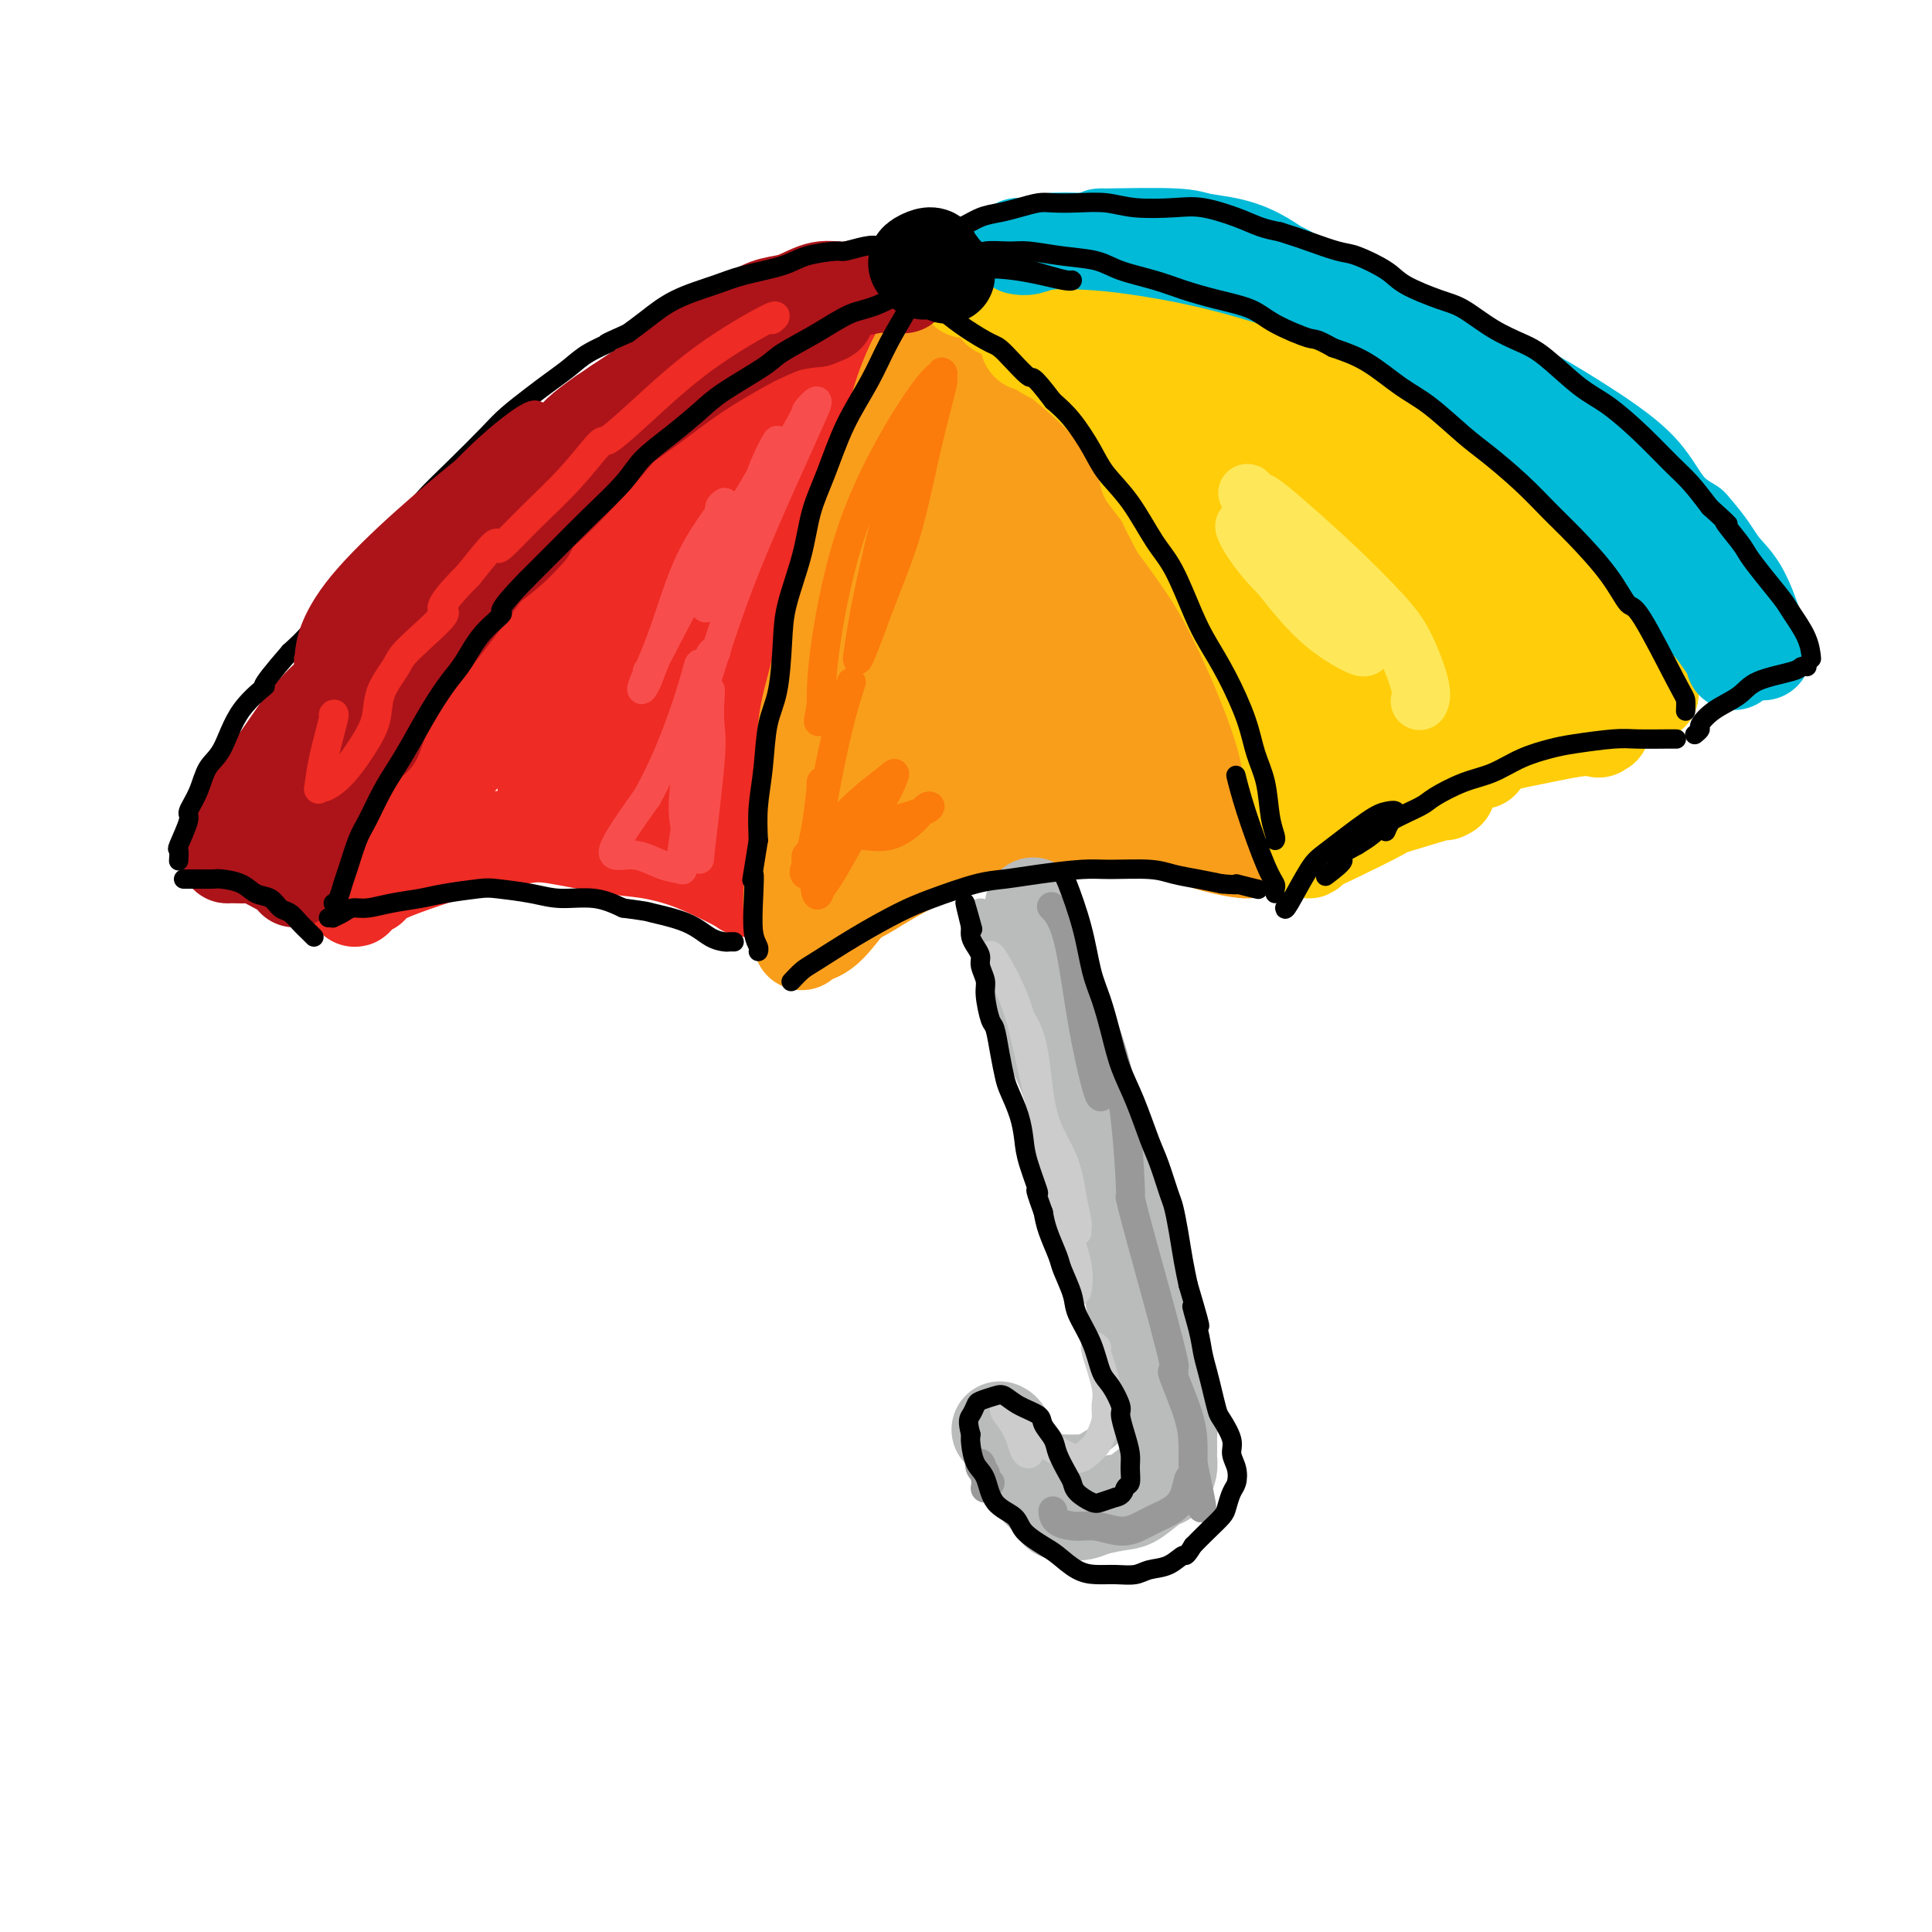 <svg viewBox='0 0 400 400' version='1.1' xmlns='http://www.w3.org/2000/svg' xmlns:xlink='http://www.w3.org/1999/xlink'><g fill='none' stroke='rgb(238,43,36)' stroke-width='20' stroke-linecap='round' stroke-linejoin='round'><path d='M163,86c-0.475,-0.099 -0.950,-0.198 -1,0c-0.050,0.198 0.324,0.695 -1,2c-1.324,1.305 -4.346,3.420 -8,6c-3.654,2.580 -7.941,5.627 -12,9c-4.059,3.373 -7.889,7.072 -11,10c-3.111,2.928 -5.504,5.084 -8,8c-2.496,2.916 -5.095,6.590 -7,9c-1.905,2.410 -3.117,3.554 -5,6c-1.883,2.446 -4.438,6.193 -7,10c-2.562,3.807 -5.131,7.674 -7,10c-1.869,2.326 -3.040,3.112 -5,5c-1.960,1.888 -4.711,4.877 -6,7c-1.289,2.123 -1.116,3.379 -2,5c-0.884,1.621 -2.824,3.606 -4,5c-1.176,1.394 -1.588,2.197 -2,3'/><path d='M77,181c-6.968,9.454 -1.887,3.088 0,1c1.887,-2.088 0.579,0.100 0,1c-0.579,0.900 -0.431,0.511 0,0c0.431,-0.511 1.144,-1.144 3,-2c1.856,-0.856 4.854,-1.935 8,-3c3.146,-1.065 6.439,-2.115 10,-3c3.561,-0.885 7.391,-1.605 10,-2c2.609,-0.395 3.997,-0.464 7,0c3.003,0.464 7.622,1.461 11,2c3.378,0.539 5.514,0.619 8,1c2.486,0.381 5.323,1.064 8,2c2.677,0.936 5.193,2.125 7,3c1.807,0.875 2.903,1.438 4,2'/><path d='M153,183c6.356,1.778 3.244,1.222 2,1c-1.244,-0.222 -0.622,-0.111 0,0'/><path d='M166,87c-0.027,0.110 -0.053,0.220 0,1c0.053,0.780 0.187,2.230 0,4c-0.187,1.770 -0.694,3.861 -2,8c-1.306,4.139 -3.410,10.325 -5,15c-1.590,4.675 -2.664,7.837 -4,12c-1.336,4.163 -2.932,9.326 -4,15c-1.068,5.674 -1.607,11.859 -2,16c-0.393,4.141 -0.640,6.238 -1,9c-0.360,2.762 -0.832,6.190 -1,8c-0.168,1.810 -0.032,2.001 0,2c0.032,-0.001 -0.038,-0.194 0,0c0.038,0.194 0.186,0.774 0,-2c-0.186,-2.774 -0.704,-8.901 0,-17c0.704,-8.099 2.630,-18.171 4,-25c1.370,-6.829 2.185,-10.414 3,-14'/><path d='M154,119c2.089,-11.799 3.811,-13.298 5,-16c1.189,-2.702 1.845,-6.609 2,-8c0.155,-1.391 -0.191,-0.267 0,0c0.191,0.267 0.918,-0.323 -1,3c-1.918,3.323 -6.480,10.559 -13,19c-6.520,8.441 -14.998,18.088 -21,25c-6.002,6.912 -9.528,11.088 -11,13c-1.472,1.912 -0.889,1.560 -1,2c-0.111,0.440 -0.914,1.673 1,-2c1.914,-3.673 6.546,-12.253 11,-19c4.454,-6.747 8.732,-11.661 11,-14c2.268,-2.339 2.528,-2.102 3,-2c0.472,0.102 1.158,0.069 -2,4c-3.158,3.931 -10.158,11.828 -14,16c-3.842,4.172 -4.526,4.621 -5,5c-0.474,0.379 -0.737,0.690 -1,1'/><path d='M118,146c-2.370,1.073 2.706,-9.244 6,-15c3.294,-5.756 4.808,-6.952 7,-10c2.192,-3.048 5.062,-7.947 7,-11c1.938,-3.053 2.943,-4.259 4,-6c1.057,-1.741 2.164,-4.016 4,-6c1.836,-1.984 4.399,-3.677 6,-5c1.601,-1.323 2.241,-2.277 4,-4c1.759,-1.723 4.639,-4.214 7,-6c2.361,-1.786 4.204,-2.868 6,-4c1.796,-1.132 3.544,-2.314 5,-3c1.456,-0.686 2.619,-0.877 3,-1c0.381,-0.123 -0.022,-0.177 0,0c0.022,0.177 0.467,0.586 0,3c-0.467,2.414 -1.848,6.833 -4,12c-2.152,5.167 -5.076,11.084 -8,17'/><path d='M165,107c-2.592,6.666 -3.073,7.331 -4,10c-0.927,2.669 -2.300,7.342 -3,11c-0.700,3.658 -0.727,6.299 -1,9c-0.273,2.701 -0.792,5.460 -1,9c-0.208,3.540 -0.105,7.860 0,11c0.105,3.140 0.212,5.101 0,8c-0.212,2.899 -0.741,6.737 -1,9c-0.259,2.263 -0.247,2.951 0,4c0.247,1.049 0.728,2.460 1,3c0.272,0.540 0.335,0.210 0,0c-0.335,-0.210 -1.068,-0.299 -1,0c0.068,0.299 0.938,0.986 0,0c-0.938,-0.986 -3.684,-3.646 -8,-7c-4.316,-3.354 -10.200,-7.403 -15,-10c-4.800,-2.597 -8.514,-3.742 -11,-4c-2.486,-0.258 -3.743,0.371 -5,1'/><path d='M116,161c-3.244,-0.155 -3.355,0.958 -3,1c0.355,0.042 1.175,-0.986 1,-1c-0.175,-0.014 -1.347,0.985 1,0c2.347,-0.985 8.212,-3.954 12,-6c3.788,-2.046 5.498,-3.168 7,-4c1.502,-0.832 2.798,-1.375 2,-1c-0.798,0.375 -3.688,1.668 -7,3c-3.312,1.332 -7.046,2.705 -10,4c-2.954,1.295 -5.130,2.513 -6,3c-0.870,0.487 -0.435,0.244 0,0'/></g>
<g fill='none' stroke='rgb(249,158,27)' stroke-width='20' stroke-linecap='round' stroke-linejoin='round'><path d='M191,73c0.038,0.044 0.075,0.088 0,0c-0.075,-0.088 -0.264,-0.309 -1,1c-0.736,1.309 -2.020,4.146 -3,7c-0.980,2.854 -1.655,5.724 -3,10c-1.345,4.276 -3.358,9.957 -5,14c-1.642,4.043 -2.912,6.449 -4,10c-1.088,3.551 -1.994,8.245 -3,13c-1.006,4.755 -2.112,9.569 -3,13c-0.888,3.431 -1.558,5.480 -2,9c-0.442,3.520 -0.654,8.510 -1,12c-0.346,3.490 -0.824,5.478 -1,7c-0.176,1.522 -0.050,2.578 0,3c0.050,0.422 0.025,0.211 0,0'/><path d='M195,69c-0.246,-0.135 -0.492,-0.269 0,0c0.492,0.269 1.721,0.943 3,2c1.279,1.057 2.608,2.497 4,4c1.392,1.503 2.848,3.069 5,5c2.152,1.931 5.002,4.227 7,6c1.998,1.773 3.146,3.023 5,5c1.854,1.977 4.416,4.682 7,8c2.584,3.318 5.191,7.251 7,10c1.809,2.749 2.820,4.315 4,7c1.180,2.685 2.529,6.487 4,10c1.471,3.513 3.064,6.735 4,9c0.936,2.265 1.213,3.571 2,6c0.787,2.429 2.082,5.980 3,9c0.918,3.020 1.459,5.510 2,8'/><path d='M252,158c3.167,8.167 1.583,4.083 0,0'/><path d='M249,165c0.143,-0.029 0.286,-0.058 0,0c-0.286,0.058 -1.000,0.203 -2,0c-1.000,-0.203 -2.286,-0.753 -5,-1c-2.714,-0.247 -6.858,-0.191 -10,0c-3.142,0.191 -5.283,0.516 -9,1c-3.717,0.484 -9.009,1.128 -13,2c-3.991,0.872 -6.681,1.973 -9,3c-2.319,1.027 -4.269,1.981 -7,3c-2.731,1.019 -6.245,2.104 -8,3c-1.755,0.896 -1.753,1.603 -3,3c-1.247,1.397 -3.745,3.482 -6,6c-2.255,2.518 -4.267,5.467 -6,7c-1.733,1.533 -3.186,1.648 -4,2c-0.814,0.352 -0.988,0.941 -1,1c-0.012,0.059 0.140,-0.412 0,-1c-0.140,-0.588 -0.570,-1.294 -1,-2'/><path d='M165,192c-1.223,-1.433 -1.280,-5.015 -1,-8c0.280,-2.985 0.897,-5.371 2,-11c1.103,-5.629 2.691,-14.500 5,-23c2.309,-8.500 5.337,-16.628 7,-22c1.663,-5.372 1.960,-7.988 3,-13c1.040,-5.012 2.822,-12.421 5,-18c2.178,-5.579 4.750,-9.328 6,-11c1.250,-1.672 1.177,-1.267 2,-2c0.823,-0.733 2.543,-2.605 4,2c1.457,4.605 2.653,15.688 2,27c-0.653,11.312 -3.154,22.852 -5,31c-1.846,8.148 -3.036,12.904 -4,17c-0.964,4.096 -1.702,7.531 -2,7c-0.298,-0.531 -0.157,-5.028 1,-13c1.157,-7.972 3.331,-19.421 5,-28c1.669,-8.579 2.835,-14.290 4,-20'/><path d='M199,107c1.727,-10.468 1.044,-6.137 1,-6c-0.044,0.137 0.551,-3.920 1,-1c0.449,2.920 0.754,12.817 0,21c-0.754,8.183 -2.565,14.654 -6,22c-3.435,7.346 -8.492,15.569 -11,20c-2.508,4.431 -2.465,5.071 -3,7c-0.535,1.929 -1.648,5.147 -1,1c0.648,-4.147 3.056,-15.659 5,-23c1.944,-7.341 3.424,-10.512 6,-16c2.576,-5.488 6.248,-13.293 9,-19c2.752,-5.707 4.583,-9.316 6,-12c1.417,-2.684 2.418,-4.443 3,-5c0.582,-0.557 0.744,0.088 1,0c0.256,-0.088 0.608,-0.908 3,1c2.392,1.908 6.826,6.545 10,10c3.174,3.455 5.087,5.727 7,8'/><path d='M230,115c4.469,4.753 5.143,7.137 7,11c1.857,3.863 4.897,9.206 7,13c2.103,3.794 3.269,6.038 5,9c1.731,2.962 4.026,6.641 5,9c0.974,2.359 0.627,3.399 1,6c0.373,2.601 1.465,6.764 2,9c0.535,2.236 0.512,2.545 1,3c0.488,0.455 1.487,1.056 0,1c-1.487,-0.056 -5.458,-0.768 -9,-2c-3.542,-1.232 -6.653,-2.982 -12,-4c-5.347,-1.018 -12.928,-1.304 -21,0c-8.072,1.304 -16.635,4.197 -23,7c-6.365,2.803 -10.533,5.515 -13,7c-2.467,1.485 -3.234,1.742 -4,2'/><path d='M176,186c-6.036,2.452 -1.125,0.583 2,-3c3.125,-3.583 4.464,-8.881 5,-11c0.536,-2.119 0.268,-1.060 0,0'/><path d='M201,135c0.509,0.012 1.018,0.023 1,0c-0.018,-0.023 -0.562,-0.081 0,-1c0.562,-0.919 2.229,-2.701 4,-4c1.771,-1.299 3.644,-2.117 7,-2c3.356,0.117 8.193,1.168 11,2c2.807,0.832 3.583,1.445 5,2c1.417,0.555 3.475,1.052 0,3c-3.475,1.948 -12.485,5.347 -18,7c-5.515,1.653 -7.537,1.561 -9,2c-1.463,0.439 -2.368,1.408 -2,2c0.368,0.592 2.007,0.807 5,2c2.993,1.193 7.339,3.365 10,5c2.661,1.635 3.639,2.734 4,3c0.361,0.266 0.107,-0.300 0,0c-0.107,0.300 -0.067,1.465 0,-2c0.067,-3.465 0.162,-11.562 0,-18c-0.162,-6.438 -0.581,-11.219 -1,-16'/><path d='M218,120c-0.386,-7.523 -0.849,-8.331 -1,-9c-0.151,-0.669 0.012,-1.199 0,-1c-0.012,0.199 -0.199,1.125 0,1c0.199,-0.125 0.784,-1.303 1,3c0.216,4.303 0.062,14.087 0,18c-0.062,3.913 -0.031,1.957 0,0'/></g>
<g fill='none' stroke='rgb(255,205,10)' stroke-width='20' stroke-linecap='round' stroke-linejoin='round'><path d='M200,60c0.401,-0.008 0.801,-0.017 1,0c0.199,0.017 0.196,0.059 2,0c1.804,-0.059 5.413,-0.219 8,0c2.587,0.219 4.151,0.816 7,2c2.849,1.184 6.984,2.956 11,5c4.016,2.044 7.915,4.359 11,6c3.085,1.641 5.357,2.608 9,5c3.643,2.392 8.659,6.210 12,9c3.341,2.790 5.008,4.553 8,7c2.992,2.447 7.309,5.579 10,8c2.691,2.421 3.757,4.131 6,7c2.243,2.869 5.665,6.896 8,10c2.335,3.104 3.585,5.286 5,9c1.415,3.714 2.996,8.962 4,12c1.004,3.038 1.430,3.868 2,6c0.570,2.132 1.285,5.566 2,9'/><path d='M306,155c1.244,4.422 0.356,1.978 0,1c-0.356,-0.978 -0.178,-0.489 0,0'/><path d='M299,164c0.722,-0.346 1.445,-0.693 -1,0c-2.445,0.693 -8.056,2.425 -10,3c-1.944,0.575 -0.219,-0.006 -2,1c-1.781,1.006 -7.068,3.599 -10,5c-2.932,1.401 -3.510,1.611 -4,2c-0.490,0.389 -0.891,0.958 -1,1c-0.109,0.042 0.075,-0.441 0,-1c-0.075,-0.559 -0.410,-1.192 -1,-3c-0.590,-1.808 -1.436,-4.790 -2,-8c-0.564,-3.210 -0.847,-6.647 -2,-11c-1.153,-4.353 -3.175,-9.620 -5,-14c-1.825,-4.380 -3.453,-7.871 -5,-11c-1.547,-3.129 -3.013,-5.894 -5,-9c-1.987,-3.106 -4.493,-6.553 -7,-10'/><path d='M244,109c-3.131,-5.762 -2.458,-5.167 -3,-6c-0.542,-0.833 -2.298,-3.095 -3,-4c-0.702,-0.905 -0.351,-0.452 0,0'/><path d='M207,64c-0.131,-0.027 -0.262,-0.055 0,0c0.262,0.055 0.916,0.192 2,0c1.084,-0.192 2.597,-0.715 4,-1c1.403,-0.285 2.697,-0.334 5,0c2.303,0.334 5.616,1.052 10,2c4.384,0.948 9.839,2.128 14,3c4.161,0.872 7.027,1.438 11,3c3.973,1.562 9.054,4.120 13,6c3.946,1.880 6.757,3.084 10,5c3.243,1.916 6.917,4.546 11,7c4.083,2.454 8.574,4.732 12,7c3.426,2.268 5.785,4.525 10,9c4.215,4.475 10.284,11.169 14,15c3.716,3.831 5.077,4.801 7,7c1.923,2.199 4.406,5.628 6,8c1.594,2.372 2.297,3.686 3,5'/><path d='M339,140c4.872,5.747 2.051,2.616 1,2c-1.051,-0.616 -0.333,1.285 0,2c0.333,0.715 0.282,0.245 0,0c-0.282,-0.245 -0.794,-0.264 -1,0c-0.206,0.264 -0.105,0.811 -1,1c-0.895,0.189 -2.787,0.021 -9,2c-6.213,1.979 -16.746,6.106 -24,9c-7.254,2.894 -11.228,4.554 -16,7c-4.772,2.446 -10.342,5.677 -13,7c-2.658,1.323 -2.405,0.737 -3,1c-0.595,0.263 -2.038,1.374 0,0c2.038,-1.374 7.557,-5.234 12,-8c4.443,-2.766 7.812,-4.437 13,-6c5.188,-1.563 12.197,-3.018 17,-4c4.803,-0.982 7.402,-1.491 10,-2'/><path d='M325,151c5.572,-0.833 6.001,0.086 6,0c-0.001,-0.086 -0.431,-1.176 0,-1c0.431,0.176 1.724,1.617 -1,-1c-2.724,-2.617 -9.465,-9.294 -14,-14c-4.535,-4.706 -6.864,-7.441 -13,-10c-6.136,-2.559 -16.081,-4.940 -22,-5c-5.919,-0.060 -7.813,2.202 -10,4c-2.187,1.798 -4.667,3.131 -6,7c-1.333,3.869 -1.520,10.273 -1,14c0.520,3.727 1.748,4.776 3,6c1.252,1.224 2.528,2.621 3,3c0.472,0.379 0.140,-0.260 0,-1c-0.140,-0.740 -0.089,-1.580 -2,-7c-1.911,-5.420 -5.784,-15.421 -9,-22c-3.216,-6.579 -5.776,-9.737 -9,-14c-3.224,-4.263 -7.112,-9.632 -11,-15'/><path d='M239,95c-5.670,-7.569 -9.843,-11.992 -13,-15c-3.157,-3.008 -5.296,-4.602 -7,-6c-1.704,-1.398 -2.973,-2.600 -4,-3c-1.027,-0.400 -1.812,0.003 -2,0c-0.188,-0.003 0.221,-0.413 1,0c0.779,0.413 1.929,1.650 5,3c3.071,1.350 8.063,2.815 15,6c6.937,3.185 15.819,8.090 23,12c7.181,3.910 12.660,6.826 19,11c6.340,4.174 13.542,9.605 19,15c5.458,5.395 9.174,10.752 11,14c1.826,3.248 1.763,4.387 2,5c0.237,0.613 0.775,0.700 1,1c0.225,0.300 0.138,0.811 -1,-1c-1.138,-1.811 -3.325,-5.946 -6,-9c-2.675,-3.054 -5.837,-5.027 -9,-7'/><path d='M293,121c-3.482,-2.877 -4.686,-2.068 -6,-1c-1.314,1.068 -2.736,2.396 -4,4c-1.264,1.604 -2.368,3.486 -3,7c-0.632,3.514 -0.792,8.661 0,14c0.792,5.339 2.537,10.871 4,14c1.463,3.129 2.645,3.855 3,4c0.355,0.145 -0.116,-0.292 0,0c0.116,0.292 0.818,1.314 0,-1c-0.818,-2.314 -3.158,-7.964 -7,-15c-3.842,-7.036 -9.187,-15.458 -14,-22c-4.813,-6.542 -9.093,-11.203 -12,-14c-2.907,-2.797 -4.439,-3.730 -6,-5c-1.561,-1.270 -3.150,-2.876 -4,-4c-0.850,-1.124 -0.960,-1.764 -1,-2c-0.040,-0.236 -0.012,-0.067 0,0c0.012,0.067 0.006,0.034 0,0'/></g>
<g fill='none' stroke='rgb(0,186,216)' stroke-width='20' stroke-linecap='round' stroke-linejoin='round'><path d='M211,51c-0.155,-0.029 -0.311,-0.059 0,0c0.311,0.059 1.088,0.205 2,0c0.912,-0.205 1.959,-0.761 4,-1c2.041,-0.239 5.075,-0.159 8,0c2.925,0.159 5.741,0.398 10,1c4.259,0.602 9.962,1.568 16,3c6.038,1.432 12.411,3.329 17,5c4.589,1.671 7.395,3.115 12,5c4.605,1.885 11.008,4.211 15,6c3.992,1.789 5.572,3.042 9,5c3.428,1.958 8.705,4.621 13,7c4.295,2.379 7.607,4.475 10,6c2.393,1.525 3.868,2.481 6,4c2.132,1.519 4.920,3.601 7,6c2.080,2.399 3.451,5.114 5,7c1.549,1.886 3.274,2.943 5,4'/><path d='M350,109c3.792,4.241 4.771,6.344 6,8c1.229,1.656 2.708,2.864 4,5c1.292,2.136 2.399,5.199 3,7c0.601,1.801 0.697,2.338 1,3c0.303,0.662 0.812,1.447 1,2c0.188,0.553 0.054,0.872 0,1c-0.054,0.128 -0.027,0.064 0,0'/><path d='M359,137c0.150,-0.195 0.300,-0.390 0,-1c-0.300,-0.610 -1.051,-1.636 -2,-3c-0.949,-1.364 -2.096,-3.066 -4,-5c-1.904,-1.934 -4.566,-4.100 -6,-6c-1.434,-1.900 -1.642,-3.532 -3,-6c-1.358,-2.468 -3.866,-5.770 -6,-8c-2.134,-2.230 -3.893,-3.388 -6,-5c-2.107,-1.612 -4.561,-3.677 -7,-6c-2.439,-2.323 -4.865,-4.903 -7,-7c-2.135,-2.097 -3.981,-3.711 -7,-6c-3.019,-2.289 -7.211,-5.253 -11,-8c-3.789,-2.747 -7.174,-5.278 -10,-7c-2.826,-1.722 -5.093,-2.635 -8,-4c-2.907,-1.365 -6.453,-3.183 -10,-5'/><path d='M272,60c-8.412,-5.332 -6.441,-3.663 -7,-4c-0.559,-0.337 -3.649,-2.679 -7,-4c-3.351,-1.321 -6.964,-1.622 -9,-2c-2.036,-0.378 -2.494,-0.833 -6,-1c-3.506,-0.167 -10.059,-0.045 -13,0c-2.941,0.045 -2.269,0.013 -2,0c0.269,-0.013 0.134,-0.006 0,0'/></g>
<g fill='none' stroke='rgb(173,20,25)' stroke-width='20' stroke-linecap='round' stroke-linejoin='round'><path d='M187,59c0.066,0.002 0.132,0.005 0,0c-0.132,-0.005 -0.463,-0.017 -1,0c-0.537,0.017 -1.280,0.064 -2,0c-0.720,-0.064 -1.416,-0.238 -3,0c-1.584,0.238 -4.055,0.890 -6,1c-1.945,0.110 -3.364,-0.321 -5,0c-1.636,0.321 -3.490,1.395 -5,2c-1.510,0.605 -2.676,0.742 -4,1c-1.324,0.258 -2.804,0.639 -5,2c-2.196,1.361 -5.106,3.704 -7,5c-1.894,1.296 -2.770,1.546 -4,2c-1.230,0.454 -2.814,1.111 -4,2c-1.186,0.889 -1.973,2.008 -3,3c-1.027,0.992 -2.293,1.855 -4,3c-1.707,1.145 -3.853,2.573 -6,4'/><path d='M128,84c-4.800,3.243 -2.799,1.851 -3,2c-0.201,0.149 -2.604,1.841 -4,3c-1.396,1.159 -1.787,1.787 -3,3c-1.213,1.213 -3.249,3.011 -5,5c-1.751,1.989 -3.218,4.167 -5,6c-1.782,1.833 -3.879,3.320 -6,6c-2.121,2.680 -4.264,6.552 -6,9c-1.736,2.448 -3.063,3.471 -5,6c-1.937,2.529 -4.483,6.566 -7,12c-2.517,5.434 -5.005,12.267 -6,15c-0.995,2.733 -0.498,1.367 0,0'/><path d='M62,180c-0.217,0.576 -0.435,1.152 0,-1c0.435,-2.152 1.522,-7.031 3,-10c1.478,-2.969 3.345,-4.027 6,-8c2.655,-3.973 6.096,-10.862 10,-17c3.904,-6.138 8.271,-11.526 11,-15c2.729,-3.474 3.820,-5.033 6,-8c2.180,-2.967 5.449,-7.341 8,-10c2.551,-2.659 4.382,-3.601 8,-7c3.618,-3.399 9.021,-9.254 13,-14c3.979,-4.746 6.533,-8.382 8,-10c1.467,-1.618 1.847,-1.217 2,-1c0.153,0.217 0.080,0.251 0,0c-0.080,-0.251 -0.166,-0.786 -1,0c-0.834,0.786 -2.417,2.893 -4,5'/><path d='M132,84c-2.860,3.076 -8.511,8.764 -13,13c-4.489,4.236 -7.816,7.018 -12,11c-4.184,3.982 -9.223,9.163 -13,13c-3.777,3.837 -6.290,6.331 -10,11c-3.710,4.669 -8.616,11.514 -11,15c-2.384,3.486 -2.247,3.615 -4,7c-1.753,3.385 -5.395,10.027 -7,13c-1.605,2.973 -1.173,2.278 -1,2c0.173,-0.278 0.086,-0.139 0,0'/><path d='M61,182c0.196,-0.323 0.391,-0.647 0,-1c-0.391,-0.353 -1.369,-0.736 -2,-1c-0.631,-0.264 -0.915,-0.410 -2,-1c-1.085,-0.590 -2.971,-1.624 -4,-2c-1.029,-0.376 -1.202,-0.094 -2,0c-0.798,0.094 -2.221,0.001 -3,0c-0.779,-0.001 -0.913,0.091 -1,0c-0.087,-0.091 -0.126,-0.365 0,-1c0.126,-0.635 0.419,-1.633 1,-3c0.581,-1.367 1.452,-3.105 4,-7c2.548,-3.895 6.774,-9.948 11,-16'/><path d='M63,150c4.257,-5.417 7.400,-7.461 13,-12c5.600,-4.539 13.659,-11.573 19,-16c5.341,-4.427 7.965,-6.249 10,-8c2.035,-1.751 3.480,-3.433 4,-4c0.520,-0.567 0.113,-0.020 0,0c-0.113,0.020 0.067,-0.487 0,-1c-0.067,-0.513 -0.381,-1.033 0,-2c0.381,-0.967 1.458,-2.381 3,-4c1.542,-1.619 3.551,-3.442 5,-5c1.449,-1.558 2.340,-2.850 5,-5c2.660,-2.150 7.091,-5.157 11,-8c3.909,-2.843 7.296,-5.521 11,-8c3.704,-2.479 7.725,-4.757 10,-6c2.275,-1.243 2.805,-1.450 4,-2c1.195,-0.550 3.056,-1.443 5,-2c1.944,-0.557 3.972,-0.779 6,-1'/><path d='M169,66c2.778,-1.000 2.222,-1.000 2,-1c-0.222,0.000 -0.111,0.000 0,0'/></g>
<g fill='none' stroke='rgb(186,187,187)' stroke-width='6' stroke-linecap='round' stroke-linejoin='round'><path d='M203,189c-0.126,0.317 -0.252,0.634 0,1c0.252,0.366 0.881,0.780 1,1c0.119,0.220 -0.274,0.246 0,2c0.274,1.754 1.214,5.236 2,8c0.786,2.764 1.418,4.812 2,7c0.582,2.188 1.114,4.518 2,7c0.886,2.482 2.125,5.117 3,7c0.875,1.883 1.386,3.014 2,5c0.614,1.986 1.330,4.826 2,7c0.670,2.174 1.293,3.681 2,5c0.707,1.319 1.499,2.450 2,4c0.501,1.550 0.712,3.519 1,5c0.288,1.481 0.655,2.476 1,4c0.345,1.524 0.670,3.578 1,5c0.330,1.422 0.665,2.211 1,3'/><path d='M225,260c3.582,11.559 1.537,4.956 1,3c-0.537,-1.956 0.433,0.735 1,3c0.567,2.265 0.730,4.104 1,5c0.270,0.896 0.647,0.848 1,2c0.353,1.152 0.683,3.503 1,5c0.317,1.497 0.621,2.141 1,3c0.379,0.859 0.834,1.935 1,3c0.166,1.065 0.044,2.120 0,3c-0.044,0.880 -0.010,1.584 0,2c0.010,0.416 -0.004,0.546 0,1c0.004,0.454 0.028,1.234 0,2c-0.028,0.766 -0.107,1.517 0,2c0.107,0.483 0.400,0.696 0,1c-0.400,0.304 -1.492,0.697 -2,1c-0.508,0.303 -0.431,0.515 -1,1c-0.569,0.485 -1.785,1.242 -3,2'/><path d='M226,299c-1.515,0.998 -2.303,0.994 -3,1c-0.697,0.006 -1.303,0.024 -2,0c-0.697,-0.024 -1.485,-0.089 -2,0c-0.515,0.089 -0.757,0.334 -1,0c-0.243,-0.334 -0.489,-1.246 -1,-2c-0.511,-0.754 -1.289,-1.351 -2,-2c-0.711,-0.649 -1.356,-1.351 -2,-2c-0.644,-0.649 -1.286,-1.247 -2,-2c-0.714,-0.753 -1.500,-1.662 -2,-2c-0.500,-0.338 -0.713,-0.107 -1,0c-0.287,0.107 -0.648,0.088 -1,0c-0.352,-0.088 -0.694,-0.245 -1,0c-0.306,0.245 -0.577,0.890 -1,2c-0.423,1.110 -0.999,2.683 -1,4c-0.001,1.317 0.571,2.376 1,4c0.429,1.624 0.714,3.812 1,6'/><path d='M206,306c0.198,3.129 0.693,2.951 1,3c0.307,0.049 0.427,0.325 1,1c0.573,0.675 1.600,1.750 2,2c0.400,0.250 0.173,-0.326 1,0c0.827,0.326 2.709,1.552 4,2c1.291,0.448 1.993,0.116 3,0c1.007,-0.116 2.321,-0.015 4,0c1.679,0.015 3.723,-0.054 5,0c1.277,0.054 1.788,0.233 3,0c1.212,-0.233 3.127,-0.877 4,-1c0.873,-0.123 0.706,0.277 1,0c0.294,-0.277 1.048,-1.229 2,-2c0.952,-0.771 2.100,-1.361 3,-2c0.900,-0.639 1.550,-1.326 2,-2c0.450,-0.674 0.700,-1.335 1,-2c0.300,-0.665 0.650,-1.332 1,-2'/><path d='M244,303c2.270,-1.779 0.945,-0.726 1,-1c0.055,-0.274 1.490,-1.877 2,-3c0.510,-1.123 0.095,-1.768 0,-3c-0.095,-1.232 0.129,-3.052 0,-5c-0.129,-1.948 -0.612,-4.023 -1,-6c-0.388,-1.977 -0.681,-3.856 -1,-6c-0.319,-2.144 -0.665,-4.551 -1,-6c-0.335,-1.449 -0.659,-1.938 -1,-3c-0.341,-1.062 -0.699,-2.697 -1,-4c-0.301,-1.303 -0.544,-2.276 -1,-4c-0.456,-1.724 -1.124,-4.201 -2,-7c-0.876,-2.799 -1.961,-5.921 -3,-9c-1.039,-3.079 -2.031,-6.114 -3,-9c-0.969,-2.886 -1.915,-5.623 -3,-9c-1.085,-3.377 -2.310,-7.393 -3,-10c-0.690,-2.607 -0.845,-3.803 -1,-5'/><path d='M226,213c-3.132,-10.851 -1.964,-7.979 -2,-8c-0.036,-0.021 -1.278,-2.933 -2,-5c-0.722,-2.067 -0.925,-3.287 -1,-4c-0.075,-0.713 -0.021,-0.918 0,-1c0.021,-0.082 0.011,-0.041 0,0'/></g>
<g fill='none' stroke='rgb(186,187,187)' stroke-width='20' stroke-linecap='round' stroke-linejoin='round'><path d='M214,188c-0.096,-0.423 -0.192,-0.846 0,0c0.192,0.846 0.670,2.961 1,5c0.330,2.039 0.510,4.003 1,7c0.490,2.997 1.289,7.026 2,10c0.711,2.974 1.334,4.891 2,7c0.666,2.109 1.375,4.408 2,7c0.625,2.592 1.165,5.475 2,8c0.835,2.525 1.964,4.691 3,7c1.036,2.309 1.979,4.761 3,7c1.021,2.239 2.120,4.265 3,7c0.880,2.735 1.543,6.178 2,8c0.457,1.822 0.710,2.025 1,3c0.290,0.975 0.616,2.724 1,4c0.384,1.276 0.824,2.079 1,3c0.176,0.921 0.088,1.961 0,3'/><path d='M238,274c3.875,13.775 1.564,5.211 1,3c-0.564,-2.211 0.619,1.931 1,4c0.381,2.069 -0.042,2.067 0,3c0.042,0.933 0.547,2.802 1,5c0.453,2.198 0.854,4.724 1,6c0.146,1.276 0.036,1.302 0,2c-0.036,0.698 0.000,2.069 0,3c-0.000,0.931 -0.038,1.423 0,2c0.038,0.577 0.151,1.240 0,2c-0.151,0.760 -0.565,1.618 -1,2c-0.435,0.382 -0.892,0.288 -2,1c-1.108,0.712 -2.866,2.229 -4,3c-1.134,0.771 -1.644,0.794 -3,1c-1.356,0.206 -3.557,0.594 -5,1c-1.443,0.406 -2.126,0.830 -3,1c-0.874,0.170 -1.937,0.085 -3,0'/><path d='M221,313c-2.545,0.315 -1.907,-0.396 -2,-1c-0.093,-0.604 -0.917,-1.100 -2,-2c-1.083,-0.900 -2.423,-2.203 -3,-3c-0.577,-0.797 -0.389,-1.089 -1,-2c-0.611,-0.911 -2.019,-2.440 -3,-4c-0.981,-1.560 -1.533,-3.151 -2,-4c-0.467,-0.849 -0.848,-0.957 -1,-1c-0.152,-0.043 -0.076,-0.022 0,0'/></g>
<g fill='none' stroke='rgb(153,153,153)' stroke-width='6' stroke-linecap='round' stroke-linejoin='round'><path d='M218,188c-0.271,-0.273 -0.542,-0.546 0,0c0.542,0.546 1.897,1.912 3,6c1.103,4.088 1.956,10.900 3,17c1.044,6.100 2.281,11.488 3,14c0.719,2.512 0.920,2.146 1,2c0.080,-0.146 0.040,-0.073 0,0'/><path d='M225,204c-0.483,-1.116 -0.967,-2.232 0,0c0.967,2.232 3.383,7.812 5,13c1.617,5.188 2.435,9.985 3,15c0.565,5.015 0.878,10.248 1,13c0.122,2.752 0.052,3.022 0,3c-0.052,-0.022 -0.087,-0.338 0,0c0.087,0.338 0.296,1.329 1,4c0.704,2.671 1.902,7.021 3,11c1.098,3.979 2.095,7.585 3,11c0.905,3.415 1.717,6.639 2,8c0.283,1.361 0.037,0.860 0,1c-0.037,0.140 0.134,0.922 0,1c-0.134,0.078 -0.572,-0.546 0,1c0.572,1.546 2.154,5.262 3,8c0.846,2.738 0.956,4.496 1,6c0.044,1.504 0.022,2.752 0,4'/><path d='M247,303c3.458,16.097 1.101,6.840 0,4c-1.101,-2.840 -0.948,0.738 -2,3c-1.052,2.262 -3.309,3.209 -5,4c-1.691,0.791 -2.817,1.426 -4,2c-1.183,0.574 -2.422,1.089 -4,1c-1.578,-0.089 -3.495,-0.781 -5,-1c-1.505,-0.219 -2.599,0.034 -4,0c-1.401,-0.034 -3.108,-0.355 -4,-1c-0.892,-0.645 -0.969,-1.613 -1,-2c-0.031,-0.387 -0.015,-0.194 0,0'/><path d='M205,307c-0.451,-0.326 -0.902,-0.652 -1,-1c-0.098,-0.348 0.156,-0.716 0,-1c-0.156,-0.284 -0.721,-0.482 -1,-1c-0.279,-0.518 -0.271,-1.355 0,-1c0.271,0.355 0.804,1.903 1,3c0.196,1.097 0.056,1.742 0,2c-0.056,0.258 -0.028,0.129 0,0'/></g>
<g fill='none' stroke='rgb(204,204,204)' stroke-width='6' stroke-linecap='round' stroke-linejoin='round'><path d='M223,255c-0.022,-0.409 -0.044,-0.818 0,-1c0.044,-0.182 0.154,-0.137 0,-1c-0.154,-0.863 -0.570,-2.635 -1,-5c-0.430,-2.365 -0.872,-5.324 -2,-8c-1.128,-2.676 -2.942,-5.068 -4,-9c-1.058,-3.932 -1.362,-9.405 -2,-13c-0.638,-3.595 -1.611,-5.313 -2,-6c-0.389,-0.687 -0.195,-0.344 0,0'/><path d='M205,198c0.037,-0.252 0.074,-0.503 1,1c0.926,1.503 2.740,4.761 4,8c1.260,3.239 1.967,6.458 3,11c1.033,4.542 2.392,10.405 3,14c0.608,3.595 0.464,4.922 1,8c0.536,3.078 1.752,7.908 3,12c1.248,4.092 2.528,7.448 3,10c0.472,2.552 0.135,4.301 0,5c-0.135,0.699 -0.067,0.350 0,0'/><path d='M227,279c0.061,0.072 0.122,0.143 0,0c-0.122,-0.143 -0.428,-0.502 0,1c0.428,1.502 1.591,4.863 2,7c0.409,2.137 0.065,3.048 0,4c-0.065,0.952 0.149,1.944 0,3c-0.149,1.056 -0.660,2.176 -1,3c-0.340,0.824 -0.509,1.350 -1,2c-0.491,0.650 -1.305,1.422 -2,2c-0.695,0.578 -1.271,0.961 -2,1c-0.729,0.039 -1.611,-0.266 -3,-1c-1.389,-0.734 -3.287,-1.895 -5,-3c-1.713,-1.105 -3.243,-2.152 -4,-3c-0.757,-0.848 -0.742,-1.498 -1,-2c-0.258,-0.502 -0.788,-0.858 -1,-1c-0.212,-0.142 -0.106,-0.071 0,0'/><path d='M209,292c-2.354,-1.000 -0.239,1.000 1,3c1.239,2.000 1.603,4.000 2,5c0.397,1.000 0.828,1.000 1,1c0.172,0.000 0.086,0.000 0,0'/></g>
<g fill='none' stroke='rgb(0,0,0)' stroke-width='4' stroke-linecap='round' stroke-linejoin='round'><path d='M189,53c-0.388,0.121 -0.777,0.242 -1,0c-0.223,-0.242 -0.281,-0.845 -1,-1c-0.719,-0.155 -2.100,0.140 -3,0c-0.900,-0.140 -1.318,-0.715 -2,-1c-0.682,-0.285 -1.627,-0.281 -3,0c-1.373,0.281 -3.175,0.838 -4,1c-0.825,0.162 -0.674,-0.070 -2,0c-1.326,0.070 -4.128,0.443 -6,1c-1.872,0.557 -2.815,1.296 -5,2c-2.185,0.704 -5.613,1.371 -8,2c-2.387,0.629 -3.733,1.220 -6,2c-2.267,0.780 -5.457,1.748 -8,3c-2.543,1.252 -4.441,2.786 -6,4c-1.559,1.214 -2.780,2.107 -4,3'/><path d='M130,69c-6.438,2.845 -4.033,1.957 -4,2c0.033,0.043 -2.305,1.015 -4,2c-1.695,0.985 -2.747,1.982 -4,3c-1.253,1.018 -2.707,2.056 -4,3c-1.293,0.944 -2.425,1.795 -4,3c-1.575,1.205 -3.592,2.764 -5,4c-1.408,1.236 -2.206,2.150 -4,4c-1.794,1.850 -4.585,4.637 -7,7c-2.415,2.363 -4.455,4.301 -6,6c-1.545,1.699 -2.595,3.157 -4,5c-1.405,1.843 -3.166,4.071 -5,6c-1.834,1.929 -3.743,3.558 -5,5c-1.257,1.442 -1.863,2.696 -3,4c-1.137,1.304 -2.806,2.659 -4,4c-1.194,1.341 -1.913,2.669 -3,4c-1.087,1.331 -2.544,2.666 -4,4'/><path d='M60,135c-7.844,8.980 -4.955,6.929 -5,7c-0.045,0.071 -3.025,2.264 -5,5c-1.975,2.736 -2.944,6.014 -4,8c-1.056,1.986 -2.200,2.680 -3,4c-0.800,1.320 -1.258,3.266 -2,5c-0.742,1.734 -1.768,3.257 -2,4c-0.232,0.743 0.330,0.707 0,2c-0.330,1.293 -1.552,3.913 -2,5c-0.448,1.087 -0.121,0.639 0,1c0.121,0.361 0.034,1.532 0,2c-0.034,0.468 -0.017,0.234 0,0'/><path d='M38,182c0.318,-0.000 0.635,-0.001 1,0c0.365,0.001 0.776,0.002 1,0c0.224,-0.002 0.261,-0.008 1,0c0.739,0.008 2.180,0.028 3,0c0.820,-0.028 1.021,-0.106 2,0c0.979,0.106 2.738,0.395 4,1c1.262,0.605 2.029,1.527 3,2c0.971,0.473 2.148,0.497 3,1c0.852,0.503 1.381,1.483 2,2c0.619,0.517 1.329,0.569 2,1c0.671,0.431 1.304,1.239 2,2c0.696,0.761 1.457,1.474 2,2c0.543,0.526 0.870,0.865 1,1c0.130,0.135 0.065,0.068 0,0'/><path d='M192,59c0.021,0.112 0.042,0.224 0,0c-0.042,-0.224 -0.147,-0.783 -2,0c-1.853,0.783 -5.453,2.907 -8,4c-2.547,1.093 -4.040,1.156 -6,2c-1.960,0.844 -4.388,2.468 -7,4c-2.612,1.532 -5.407,2.971 -7,4c-1.593,1.029 -1.984,1.646 -4,3c-2.016,1.354 -5.656,3.444 -8,5c-2.344,1.556 -3.392,2.579 -5,4c-1.608,1.421 -3.775,3.242 -6,5c-2.225,1.758 -4.508,3.455 -6,5c-1.492,1.545 -2.194,2.940 -4,5c-1.806,2.060 -4.717,4.785 -7,7c-2.283,2.215 -3.938,3.918 -6,6c-2.062,2.082 -4.531,4.541 -7,7'/><path d='M109,120c-7.288,7.461 -5.008,6.615 -5,7c0.008,0.385 -2.255,2.003 -4,4c-1.745,1.997 -2.970,4.375 -4,6c-1.030,1.625 -1.864,2.498 -3,4c-1.136,1.502 -2.573,3.634 -4,6c-1.427,2.366 -2.843,4.965 -4,7c-1.157,2.035 -2.054,3.504 -3,5c-0.946,1.496 -1.941,3.018 -3,5c-1.059,1.982 -2.181,4.422 -3,6c-0.819,1.578 -1.333,2.293 -2,4c-0.667,1.707 -1.485,4.405 -2,6c-0.515,1.595 -0.726,2.087 -1,3c-0.274,0.913 -0.612,2.246 -1,3c-0.388,0.754 -0.825,0.930 -1,1c-0.175,0.070 -0.087,0.035 0,0'/><path d='M68,190c0.471,-0.022 0.943,-0.044 1,0c0.057,0.044 -0.300,0.152 0,0c0.300,-0.152 1.259,-0.566 2,-1c0.741,-0.434 1.265,-0.890 2,-1c0.735,-0.110 1.681,0.125 3,0c1.319,-0.125 3.010,-0.608 5,-1c1.990,-0.392 4.278,-0.691 6,-1c1.722,-0.309 2.877,-0.629 5,-1c2.123,-0.371 5.214,-0.795 7,-1c1.786,-0.205 2.269,-0.193 4,0c1.731,0.193 4.711,0.567 7,1c2.289,0.433 3.885,0.924 6,1c2.115,0.076 4.747,-0.264 7,0c2.253,0.264 4.126,1.132 6,2'/><path d='M129,188c5.644,0.768 4.755,0.689 6,1c1.245,0.311 4.625,1.011 7,2c2.375,0.989 3.747,2.265 5,3c1.253,0.735 2.387,0.929 3,1c0.613,0.071 0.703,0.019 1,0c0.297,-0.019 0.799,-0.005 1,0c0.201,0.005 0.100,0.003 0,0'/><path d='M189,62c0.015,-0.064 0.031,-0.129 0,0c-0.031,0.129 -0.108,0.451 -1,2c-0.892,1.549 -2.599,4.326 -4,7c-1.401,2.674 -2.496,5.246 -4,8c-1.504,2.754 -3.419,5.691 -5,9c-1.581,3.309 -2.830,6.992 -4,10c-1.170,3.008 -2.263,5.343 -3,8c-0.737,2.657 -1.118,5.638 -2,9c-0.882,3.362 -2.263,7.107 -3,10c-0.737,2.893 -0.828,4.936 -1,8c-0.172,3.064 -0.425,7.150 -1,10c-0.575,2.850 -1.474,4.465 -2,7c-0.526,2.535 -0.680,5.990 -1,9c-0.320,3.010 -0.806,5.574 -1,8c-0.194,2.426 -0.097,4.713 0,7'/><path d='M157,174c-1.933,11.904 -1.264,7.663 -1,7c0.264,-0.663 0.123,2.253 0,5c-0.123,2.747 -0.229,5.324 0,7c0.229,1.676 0.792,2.451 1,3c0.208,0.549 0.059,0.871 0,1c-0.059,0.129 -0.030,0.064 0,0'/><path d='M164,203c-0.184,0.197 -0.368,0.394 0,0c0.368,-0.394 1.286,-1.378 2,-2c0.714,-0.622 1.222,-0.881 3,-2c1.778,-1.119 4.826,-3.098 8,-5c3.174,-1.902 6.473,-3.728 9,-5c2.527,-1.272 4.283,-1.991 7,-3c2.717,-1.009 6.396,-2.309 9,-3c2.604,-0.691 4.132,-0.774 6,-1c1.868,-0.226 4.077,-0.593 7,-1c2.923,-0.407 6.560,-0.852 9,-1c2.440,-0.148 3.684,0.002 6,0c2.316,-0.002 5.703,-0.155 8,0c2.297,0.155 3.503,0.619 5,1c1.497,0.381 3.285,0.680 5,1c1.715,0.320 3.358,0.660 5,1'/><path d='M253,183c4.923,0.404 2.732,-0.088 3,0c0.268,0.088 2.995,0.754 4,1c1.005,0.246 0.287,0.070 0,0c-0.287,-0.070 -0.144,-0.035 0,0'/><path d='M264,174c0.097,-0.144 0.193,-0.288 0,-1c-0.193,-0.712 -0.676,-1.991 -1,-4c-0.324,-2.009 -0.488,-4.750 -1,-7c-0.512,-2.250 -1.371,-4.011 -2,-6c-0.629,-1.989 -1.028,-4.205 -2,-7c-0.972,-2.795 -2.517,-6.169 -4,-9c-1.483,-2.831 -2.906,-5.120 -4,-7c-1.094,-1.880 -1.861,-3.352 -3,-6c-1.139,-2.648 -2.649,-6.471 -4,-9c-1.351,-2.529 -2.542,-3.765 -4,-6c-1.458,-2.235 -3.184,-5.469 -5,-8c-1.816,-2.531 -3.724,-4.359 -5,-6c-1.276,-1.641 -1.920,-3.096 -3,-5c-1.080,-1.904 -2.594,-4.258 -4,-6c-1.406,-1.742 -2.703,-2.871 -4,-4'/><path d='M218,83c-4.728,-6.266 -4.048,-4.432 -5,-5c-0.952,-0.568 -3.537,-3.539 -5,-5c-1.463,-1.461 -1.804,-1.411 -3,-2c-1.196,-0.589 -3.249,-1.818 -5,-3c-1.751,-1.182 -3.202,-2.318 -4,-3c-0.798,-0.682 -0.942,-0.909 -1,-1c-0.058,-0.091 -0.029,-0.045 0,0'/><path d='M191,57c0.027,-0.450 0.054,-0.899 0,-1c-0.054,-0.101 -0.189,0.148 0,0c0.189,-0.148 0.703,-0.691 1,-1c0.297,-0.309 0.377,-0.384 1,0c0.623,0.384 1.788,1.227 2,2c0.212,0.773 -0.531,1.475 -1,2c-0.469,0.525 -0.665,0.872 -1,1c-0.335,0.128 -0.810,0.037 -1,0c-0.190,-0.037 -0.095,-0.018 0,0'/><path d='M194,49c0.375,0.097 0.750,0.195 1,0c0.250,-0.195 0.376,-0.682 1,-1c0.624,-0.318 1.746,-0.467 3,-1c1.254,-0.533 2.641,-1.449 4,-2c1.359,-0.551 2.690,-0.736 4,-1c1.310,-0.264 2.600,-0.608 4,-1c1.400,-0.392 2.909,-0.834 4,-1c1.091,-0.166 1.764,-0.058 3,0c1.236,0.058 3.034,0.067 5,0c1.966,-0.067 4.100,-0.208 6,0c1.900,0.208 3.565,0.766 6,1c2.435,0.234 5.642,0.143 8,0c2.358,-0.143 3.869,-0.337 6,0c2.131,0.337 4.881,1.206 7,2c2.119,0.794 3.605,1.513 5,2c1.395,0.487 2.697,0.744 4,1'/><path d='M265,48c3.512,1.111 4.291,1.388 6,2c1.709,0.612 4.347,1.557 6,2c1.653,0.443 2.320,0.382 4,1c1.680,0.618 4.373,1.915 6,3c1.627,1.085 2.189,1.957 4,3c1.811,1.043 4.873,2.257 7,3c2.127,0.743 3.320,1.014 5,2c1.680,0.986 3.847,2.688 6,4c2.153,1.312 4.293,2.236 6,3c1.707,0.764 2.981,1.369 5,3c2.019,1.631 4.784,4.287 7,6c2.216,1.713 3.884,2.484 6,4c2.116,1.516 4.681,3.777 7,6c2.319,2.223 4.394,4.406 6,6c1.606,1.594 2.745,2.598 4,4c1.255,1.402 2.628,3.201 4,5'/><path d='M354,105c5.781,5.269 3.233,2.942 3,3c-0.233,0.058 1.847,2.503 3,4c1.153,1.497 1.377,2.048 2,3c0.623,0.952 1.645,2.305 3,4c1.355,1.695 3.043,3.733 4,5c0.957,1.267 1.184,1.762 2,3c0.816,1.238 2.220,3.218 3,5c0.780,1.782 0.937,3.366 1,4c0.063,0.634 0.031,0.317 0,0'/><path d='M374,138c0.103,0.019 0.206,0.039 0,0c-0.206,-0.039 -0.722,-0.135 -1,0c-0.278,0.135 -0.317,0.502 -2,1c-1.683,0.498 -5.010,1.127 -7,2c-1.990,0.873 -2.642,1.989 -4,3c-1.358,1.011 -3.422,1.917 -5,3c-1.578,1.083 -2.670,2.342 -3,3c-0.330,0.658 0.104,0.716 0,1c-0.104,0.284 -0.744,0.796 -1,1c-0.256,0.204 -0.128,0.102 0,0'/><path d='M349,147c-0.009,0.207 -0.018,0.413 0,0c0.018,-0.413 0.062,-1.447 0,-2c-0.062,-0.553 -0.232,-0.626 -2,-4c-1.768,-3.374 -5.136,-10.049 -7,-13c-1.864,-2.951 -2.225,-2.177 -3,-3c-0.775,-0.823 -1.964,-3.242 -4,-6c-2.036,-2.758 -4.919,-5.855 -7,-8c-2.081,-2.145 -3.360,-3.337 -5,-5c-1.640,-1.663 -3.640,-3.798 -6,-6c-2.360,-2.202 -5.080,-4.473 -7,-6c-1.920,-1.527 -3.039,-2.310 -5,-4c-1.961,-1.690 -4.763,-4.288 -7,-6c-2.237,-1.712 -3.910,-2.538 -6,-4c-2.090,-1.462 -4.597,-3.561 -7,-5c-2.403,-1.439 -4.701,-2.220 -7,-3'/><path d='M276,72c-3.859,-2.169 -3.507,-1.592 -5,-2c-1.493,-0.408 -4.829,-1.800 -7,-3c-2.171,-1.200 -3.175,-2.208 -5,-3c-1.825,-0.792 -4.471,-1.368 -7,-2c-2.529,-0.632 -4.943,-1.321 -7,-2c-2.057,-0.679 -3.758,-1.349 -6,-2c-2.242,-0.651 -5.024,-1.285 -7,-2c-1.976,-0.715 -3.145,-1.513 -5,-2c-1.855,-0.487 -4.394,-0.662 -7,-1c-2.606,-0.338 -5.279,-0.838 -7,-1c-1.721,-0.162 -2.492,0.013 -4,0c-1.508,-0.013 -3.755,-0.213 -5,0c-1.245,0.213 -1.488,0.841 -2,1c-0.512,0.159 -1.292,-0.149 -2,0c-0.708,0.149 -1.345,0.757 -2,1c-0.655,0.243 -1.327,0.122 -2,0'/><path d='M196,54c-4.686,-0.320 -0.902,-1.120 3,-1c3.902,0.120 7.921,1.158 11,2c3.079,0.842 5.218,1.486 7,2c1.782,0.514 3.209,0.896 4,1c0.791,0.104 0.947,-0.070 1,0c0.053,0.070 0.003,0.383 -2,0c-2.003,-0.383 -5.960,-1.464 -10,-2c-4.040,-0.536 -8.165,-0.529 -11,0c-2.835,0.529 -4.382,1.580 -5,2c-0.618,0.420 -0.309,0.210 0,0'/><path d='M347,153c0.070,0.002 0.140,0.004 0,0c-0.140,-0.004 -0.489,-0.013 -2,0c-1.511,0.013 -4.184,0.047 -6,0c-1.816,-0.047 -2.774,-0.174 -5,0c-2.226,0.174 -5.720,0.650 -8,1c-2.280,0.350 -3.346,0.573 -5,1c-1.654,0.427 -3.896,1.058 -6,2c-2.104,0.942 -4.072,2.194 -6,3c-1.928,0.806 -3.818,1.164 -6,2c-2.182,0.836 -4.657,2.149 -6,3c-1.343,0.851 -1.556,1.238 -3,2c-1.444,0.762 -4.120,1.897 -6,3c-1.880,1.103 -2.966,2.172 -4,3c-1.034,0.828 -2.017,1.414 -3,2'/><path d='M281,175c-6.690,3.595 -3.417,2.583 -3,3c0.417,0.417 -2.024,2.262 -3,3c-0.976,0.738 -0.488,0.369 0,0'/><path d='M266,188c0.033,0.293 0.067,0.587 1,-1c0.933,-1.587 2.766,-5.054 4,-7c1.234,-1.946 1.869,-2.372 4,-4c2.131,-1.628 5.758,-4.457 8,-6c2.242,-1.543 3.098,-1.800 4,-2c0.902,-0.200 1.850,-0.342 2,0c0.150,0.342 -0.498,1.169 -1,2c-0.502,0.831 -0.858,1.666 -1,2c-0.142,0.334 -0.071,0.167 0,0'/><path d='M264,185c-0.033,-0.357 -0.065,-0.713 0,-1c0.065,-0.287 0.228,-0.504 0,-1c-0.228,-0.496 -0.846,-1.271 -2,-4c-1.154,-2.729 -2.846,-7.412 -4,-11c-1.154,-3.588 -1.772,-6.081 -2,-7c-0.228,-0.919 -0.065,-0.262 0,0c0.065,0.262 0.033,0.131 0,0'/><path d='M220,181c-0.035,-0.017 -0.070,-0.033 0,0c0.070,0.033 0.245,0.117 1,2c0.755,1.883 2.088,5.566 3,9c0.912,3.434 1.402,6.620 2,9c0.598,2.380 1.305,3.953 2,6c0.695,2.047 1.379,4.568 2,7c0.621,2.432 1.178,4.773 2,7c0.822,2.227 1.908,4.338 3,7c1.092,2.662 2.191,5.876 3,8c0.809,2.124 1.330,3.158 2,5c0.670,1.842 1.489,4.491 2,6c0.511,1.509 0.714,1.879 1,3c0.286,1.121 0.654,2.994 1,5c0.346,2.006 0.670,4.145 1,6c0.330,1.855 0.665,3.428 1,5'/><path d='M246,266c4.201,14.107 1.703,6.873 1,5c-0.703,-1.873 0.389,1.613 1,4c0.611,2.387 0.740,3.673 1,5c0.260,1.327 0.652,2.694 1,4c0.348,1.306 0.653,2.551 1,4c0.347,1.449 0.738,3.101 1,4c0.262,0.899 0.397,1.046 1,2c0.603,0.954 1.675,2.716 2,4c0.325,1.284 -0.099,2.091 0,3c0.099,0.909 0.719,1.919 1,3c0.281,1.081 0.224,2.232 0,3c-0.224,0.768 -0.615,1.153 -1,2c-0.385,0.847 -0.763,2.155 -1,3c-0.237,0.845 -0.333,1.228 -1,2c-0.667,0.772 -1.905,1.935 -3,3c-1.095,1.065 -2.048,2.033 -3,3'/><path d='M247,320c-1.719,2.819 -1.516,1.865 -2,2c-0.484,0.135 -1.655,1.357 -3,2c-1.345,0.643 -2.866,0.707 -4,1c-1.134,0.293 -1.882,0.815 -3,1c-1.118,0.185 -2.605,0.034 -4,0c-1.395,-0.034 -2.700,0.049 -4,0c-1.300,-0.049 -2.597,-0.229 -4,-1c-1.403,-0.771 -2.911,-2.133 -4,-3c-1.089,-0.867 -1.758,-1.240 -3,-2c-1.242,-0.760 -3.057,-1.906 -4,-3c-0.943,-1.094 -1.013,-2.135 -2,-3c-0.987,-0.865 -2.892,-1.555 -4,-3c-1.108,-1.445 -1.421,-3.645 -2,-5c-0.579,-1.355 -1.425,-1.865 -2,-3c-0.575,-1.135 -0.879,-2.896 -1,-4c-0.121,-1.104 -0.061,-1.552 0,-2'/><path d='M201,297c-0.829,-2.963 -0.402,-3.370 0,-4c0.402,-0.630 0.781,-1.483 1,-2c0.219,-0.517 0.280,-0.696 1,-1c0.720,-0.304 2.100,-0.731 3,-1c0.900,-0.269 1.320,-0.378 2,0c0.680,0.378 1.620,1.244 3,2c1.380,0.756 3.199,1.403 4,2c0.801,0.597 0.582,1.143 1,2c0.418,0.857 1.472,2.025 2,3c0.528,0.975 0.530,1.757 1,3c0.470,1.243 1.410,2.947 2,4c0.590,1.053 0.832,1.456 1,2c0.168,0.544 0.261,1.228 1,2c0.739,0.772 2.122,1.631 3,2c0.878,0.369 1.251,0.248 2,0c0.749,-0.248 1.875,-0.624 3,-1'/><path d='M231,310c1.629,-0.277 1.702,-1.469 2,-2c0.298,-0.531 0.822,-0.401 1,-1c0.178,-0.599 0.011,-1.926 0,-3c-0.011,-1.074 0.135,-1.895 0,-3c-0.135,-1.105 -0.550,-2.495 -1,-4c-0.450,-1.505 -0.934,-3.124 -1,-4c-0.066,-0.876 0.287,-1.007 0,-2c-0.287,-0.993 -1.213,-2.847 -2,-4c-0.787,-1.153 -1.433,-1.604 -2,-3c-0.567,-1.396 -1.054,-3.736 -2,-6c-0.946,-2.264 -2.351,-4.450 -3,-6c-0.649,-1.550 -0.541,-2.462 -1,-4c-0.459,-1.538 -1.484,-3.701 -2,-5c-0.516,-1.299 -0.524,-1.734 -1,-3c-0.476,-1.266 -1.422,-3.362 -2,-5c-0.578,-1.638 -0.789,-2.819 -1,-4'/><path d='M216,251c-2.594,-7.104 -1.080,-3.864 -1,-4c0.080,-0.136 -1.274,-3.648 -2,-6c-0.726,-2.352 -0.824,-3.544 -1,-5c-0.176,-1.456 -0.428,-3.175 -1,-5c-0.572,-1.825 -1.462,-3.756 -2,-5c-0.538,-1.244 -0.723,-1.800 -1,-3c-0.277,-1.200 -0.648,-3.045 -1,-5c-0.352,-1.955 -0.687,-4.022 -1,-5c-0.313,-0.978 -0.605,-0.867 -1,-2c-0.395,-1.133 -0.893,-3.511 -1,-5c-0.107,-1.489 0.178,-2.090 0,-3c-0.178,-0.910 -0.818,-2.131 -1,-3c-0.182,-0.869 0.096,-1.388 0,-2c-0.096,-0.612 -0.564,-1.319 -1,-2c-0.436,-0.681 -0.839,-1.338 -1,-2c-0.161,-0.662 -0.081,-1.331 0,-2'/><path d='M201,192c-2.333,-9.400 -0.667,-3.400 0,-1c0.667,2.400 0.333,1.200 0,0'/></g>
<g fill='none' stroke='rgb(249,158,27)' stroke-width='12' stroke-linecap='round' stroke-linejoin='round'><path d='M236,139c-0.038,0.039 -0.075,0.078 0,0c0.075,-0.078 0.263,-0.273 -1,2c-1.263,2.273 -3.977,7.014 -6,10c-2.023,2.986 -3.355,4.218 -5,5c-1.645,0.782 -3.604,1.114 -5,1c-1.396,-0.114 -2.230,-0.673 -2,-2c0.230,-1.327 1.524,-3.422 4,-5c2.476,-1.578 6.132,-2.639 8,-3c1.868,-0.361 1.946,-0.024 2,1c0.054,1.024 0.085,2.733 -3,5c-3.085,2.267 -9.285,5.091 -14,6c-4.715,0.909 -7.944,-0.097 -11,-1c-3.056,-0.903 -5.938,-1.705 -7,-2c-1.062,-0.295 -0.303,-0.084 0,0c0.303,0.084 0.152,0.042 0,0'/><path d='M244,158c0.295,0.204 0.591,0.409 0,0c-0.591,-0.409 -2.067,-1.430 -4,-4c-1.933,-2.570 -4.322,-6.689 -6,-9c-1.678,-2.311 -2.644,-2.815 -3,-3c-0.356,-0.185 -0.102,-0.053 0,0c0.102,0.053 0.051,0.026 0,0'/></g>
<g fill='none' stroke='rgb(254,232,89)' stroke-width='12' stroke-linecap='round' stroke-linejoin='round'><path d='M294,145c-0.067,0.137 -0.134,0.274 0,0c0.134,-0.274 0.469,-0.957 0,-3c-0.469,-2.043 -1.743,-5.444 -3,-8c-1.257,-2.556 -2.496,-4.266 -5,-7c-2.504,-2.734 -6.271,-6.493 -10,-10c-3.729,-3.507 -7.420,-6.762 -10,-9c-2.580,-2.238 -4.051,-3.460 -5,-4c-0.949,-0.540 -1.378,-0.399 -2,-1c-0.622,-0.601 -1.439,-1.944 0,0c1.439,1.944 5.133,7.175 9,12c3.867,4.825 7.906,9.243 10,12c2.094,2.757 2.242,3.852 3,5c0.758,1.148 2.127,2.347 1,2c-1.127,-0.347 -4.751,-2.242 -8,-5c-3.249,-2.758 -6.125,-6.379 -9,-10'/><path d='M265,119c-4.060,-3.988 -6.208,-7.458 -7,-9c-0.792,-1.542 -0.226,-1.155 0,-1c0.226,0.155 0.113,0.077 0,0'/></g>
<g fill='none' stroke='rgb(173,20,25)' stroke-width='6' stroke-linecap='round' stroke-linejoin='round'><path d='M103,93c0.005,0.335 0.011,0.671 0,1c-0.011,0.329 -0.038,0.653 0,1c0.038,0.347 0.141,0.719 0,1c-0.141,0.281 -0.527,0.473 -1,1c-0.473,0.527 -1.035,1.389 -3,3c-1.965,1.611 -5.334,3.970 -8,6c-2.666,2.030 -4.629,3.729 -7,7c-2.371,3.271 -5.151,8.114 -8,12c-2.849,3.886 -5.766,6.817 -7,8c-1.234,1.183 -0.784,0.619 -1,1c-0.216,0.381 -1.097,1.708 0,0c1.097,-1.708 4.172,-6.452 9,-13c4.828,-6.548 11.407,-14.899 17,-21c5.593,-6.101 10.198,-9.950 13,-12c2.802,-2.050 3.801,-2.300 4,-2c0.199,0.300 -0.400,1.150 -1,2'/><path d='M110,88c1.353,-0.359 -3.263,4.742 -9,10c-5.737,5.258 -12.595,10.672 -18,16c-5.405,5.328 -9.355,10.571 -12,14c-2.645,3.429 -3.983,5.043 -5,6c-1.017,0.957 -1.712,1.255 -2,2c-0.288,0.745 -0.168,1.937 0,0c0.168,-1.937 0.385,-7.004 7,-15c6.615,-7.996 19.627,-18.922 26,-24c6.373,-5.078 6.107,-4.308 6,-4c-0.107,0.308 -0.053,0.154 0,0'/></g>
<g fill='none' stroke='rgb(0,0,0)' stroke-width='20' stroke-linecap='round' stroke-linejoin='round'><path d='M196,57c0.000,0.000 0.000,0.000 0,0c0.000,0.000 0.000,0.000 0,0'/><path d='M194,55c0.203,-0.107 0.407,-0.213 0,0c-0.407,0.213 -1.423,0.747 -2,1c-0.577,0.253 -0.715,0.225 -1,0c-0.285,-0.225 -0.717,-0.649 -1,-1c-0.283,-0.351 -0.416,-0.630 0,-1c0.416,-0.370 1.381,-0.830 2,-1c0.619,-0.170 0.891,-0.048 1,0c0.109,0.048 0.054,0.024 0,0'/></g>
<g fill='none' stroke='rgb(248,77,77)' stroke-width='6' stroke-linecap='round' stroke-linejoin='round'><path d='M150,104c-0.441,0.275 -0.881,0.550 -1,1c-0.119,0.450 0.085,1.076 -2,6c-2.085,4.924 -6.457,14.148 -9,20c-2.543,5.852 -3.257,8.333 -4,10c-0.743,1.667 -1.515,2.519 -1,1c0.515,-1.519 2.317,-5.410 4,-10c1.683,-4.590 3.247,-9.877 5,-14c1.753,-4.123 3.695,-7.080 5,-9c1.305,-1.920 1.974,-2.803 1,-1c-0.974,1.803 -3.591,6.291 -6,12c-2.409,5.709 -4.611,12.638 -6,16c-1.389,3.362 -1.966,3.158 -2,3c-0.034,-0.158 0.475,-0.269 2,-3c1.525,-2.731 4.064,-8.081 8,-15c3.936,-6.919 9.267,-15.405 12,-20c2.733,-4.595 2.866,-5.297 3,-6'/><path d='M159,95c3.852,-7.159 0.981,-3.057 -1,2c-1.981,5.057 -3.073,11.067 -5,16c-1.927,4.933 -4.690,8.788 -6,11c-1.310,2.212 -1.166,2.780 0,0c1.166,-2.780 3.356,-8.908 7,-16c3.644,-7.092 8.743,-15.147 11,-19c2.257,-3.853 1.672,-3.504 2,-4c0.328,-0.496 1.570,-1.836 2,-2c0.430,-0.164 0.047,0.850 0,1c-0.047,0.150 0.243,-0.562 0,0c-0.243,0.562 -1.018,2.399 -4,9c-2.982,6.601 -8.172,17.968 -12,28c-3.828,10.032 -6.294,18.730 -8,24c-1.706,5.270 -2.652,7.111 -3,8c-0.348,0.889 -0.100,0.825 0,2c0.100,1.175 0.050,3.587 0,6'/><path d='M142,161c-1.476,9.071 0.333,11.750 1,13c0.667,1.250 0.190,1.071 0,1c-0.190,-0.071 -0.095,-0.036 0,0'/><path d='M142,169c-0.225,0.835 -0.451,1.669 0,0c0.451,-1.669 1.578,-5.842 2,-9c0.422,-3.158 0.138,-5.302 0,-7c-0.138,-1.698 -0.129,-2.949 0,-2c0.129,0.949 0.377,4.097 0,8c-0.377,3.903 -1.379,8.561 -2,12c-0.621,3.439 -0.859,5.659 -1,7c-0.141,1.341 -0.184,1.803 0,2c0.184,0.197 0.593,0.127 0,0c-0.593,-0.127 -2.190,-0.312 -4,-1c-1.810,-0.688 -3.833,-1.877 -6,-2c-2.167,-0.123 -4.476,0.822 -4,-1c0.476,-1.822 3.738,-6.411 7,-11'/><path d='M134,165c2.210,-3.971 4.234,-8.400 6,-13c1.766,-4.600 3.272,-9.373 4,-12c0.728,-2.627 0.676,-3.108 1,-2c0.324,1.108 1.022,3.805 1,10c-0.022,6.195 -0.766,15.889 -1,21c-0.234,5.111 0.042,5.640 0,7c-0.042,1.360 -0.403,3.550 0,0c0.403,-3.550 1.569,-12.842 2,-18c0.431,-5.158 0.126,-6.182 0,-8c-0.126,-1.818 -0.072,-4.430 0,-6c0.072,-1.570 0.162,-2.097 0,1c-0.162,3.097 -0.577,9.819 -1,14c-0.423,4.181 -0.856,5.822 -1,7c-0.144,1.178 -0.000,1.894 0,0c0.000,-1.894 -0.143,-6.398 0,-11c0.143,-4.602 0.571,-9.301 1,-14'/><path d='M146,141c0.600,-6.778 1.600,-6.222 2,-6c0.400,0.222 0.200,0.111 0,0'/></g>
<g fill='none' stroke='rgb(238,43,36)' stroke-width='6' stroke-linecap='round' stroke-linejoin='round'><path d='M160,66c-0.190,0.167 -0.381,0.333 0,0c0.381,-0.333 1.332,-1.166 -1,0c-2.332,1.166 -7.947,4.332 -13,8c-5.053,3.668 -9.542,7.837 -13,11c-3.458,3.163 -5.883,5.321 -7,6c-1.117,0.679 -0.926,-0.122 -2,1c-1.074,1.122 -3.412,4.167 -6,7c-2.588,2.833 -5.425,5.455 -8,8c-2.575,2.545 -4.886,5.012 -6,6c-1.114,0.988 -1.031,0.497 -1,0c0.031,-0.497 0.009,-0.999 -1,0c-1.009,0.999 -3.004,3.500 -5,6'/><path d='M97,119c-8.325,8.397 -4.636,6.889 -5,8c-0.364,1.111 -4.781,4.843 -7,7c-2.219,2.157 -2.242,2.741 -3,4c-0.758,1.259 -2.252,3.193 -3,5c-0.748,1.807 -0.750,3.488 -1,5c-0.250,1.512 -0.747,2.854 -2,5c-1.253,2.146 -3.262,5.096 -5,7c-1.738,1.904 -3.204,2.762 -4,3c-0.796,0.238 -0.921,-0.143 -1,0c-0.079,0.143 -0.112,0.809 0,0c0.112,-0.809 0.370,-3.093 1,-6c0.630,-2.907 1.631,-6.436 2,-8c0.369,-1.564 0.105,-1.161 0,-1c-0.105,0.161 -0.053,0.081 0,0'/></g>
<g fill='none' stroke='rgb(251,123,11)' stroke-width='6' stroke-linecap='round' stroke-linejoin='round'><path d='M195,77c0.203,0.137 0.405,0.274 0,1c-0.405,0.726 -1.419,2.041 -3,5c-1.581,2.959 -3.729,7.563 -6,15c-2.271,7.437 -4.663,17.706 -6,24c-1.337,6.294 -1.618,8.612 -2,11c-0.382,2.388 -0.865,4.846 0,3c0.865,-1.846 3.079,-7.996 5,-13c1.921,-5.004 3.548,-8.861 5,-14c1.452,-5.139 2.730,-11.559 4,-17c1.270,-5.441 2.533,-9.902 3,-12c0.467,-2.098 0.139,-1.832 0,-2c-0.139,-0.168 -0.090,-0.769 -1,0c-0.910,0.769 -2.780,2.907 -6,8c-3.220,5.093 -7.790,13.140 -11,22c-3.210,8.860 -5.060,18.531 -6,25c-0.940,6.469 -0.970,9.734 -1,13'/><path d='M170,146c-1.089,6.133 -0.311,2.467 0,1c0.311,-1.467 0.156,-0.733 0,0'/><path d='M170,162c-0.022,0.091 -0.043,0.183 0,0c0.043,-0.183 0.152,-0.639 0,1c-0.152,1.639 -0.563,5.373 -1,8c-0.437,2.627 -0.900,4.148 -1,5c-0.100,0.852 0.165,1.037 0,1c-0.165,-0.037 -0.758,-0.294 -1,0c-0.242,0.294 -0.131,1.139 0,2c0.131,0.861 0.283,1.738 0,2c-0.283,0.262 -1.002,-0.089 0,-2c1.002,-1.911 3.723,-5.380 6,-8c2.277,-2.620 4.109,-4.391 6,-6c1.891,-1.609 3.840,-3.056 5,-4c1.160,-0.944 1.529,-1.386 1,0c-0.529,1.386 -1.956,4.598 -4,7c-2.044,2.402 -4.704,3.993 -6,5c-1.296,1.007 -1.227,1.431 0,1c1.227,-0.431 3.614,-1.715 6,-3'/><path d='M181,171c3.100,-0.893 7.851,-2.124 10,-3c2.149,-0.876 1.696,-1.397 1,-1c-0.696,0.397 -1.637,1.711 -3,3c-1.363,1.289 -3.149,2.551 -5,3c-1.851,0.449 -3.767,0.083 -5,0c-1.233,-0.083 -1.783,0.116 -2,0c-0.217,-0.116 -0.100,-0.547 -1,1c-0.900,1.547 -2.818,5.072 -4,7c-1.182,1.928 -1.630,2.260 -2,3c-0.370,0.740 -0.663,1.889 -1,1c-0.337,-0.889 -0.719,-3.816 0,-10c0.719,-6.184 2.540,-15.627 4,-22c1.460,-6.373 2.560,-9.678 3,-11c0.440,-1.322 0.220,-0.661 0,0'/></g>
</svg>